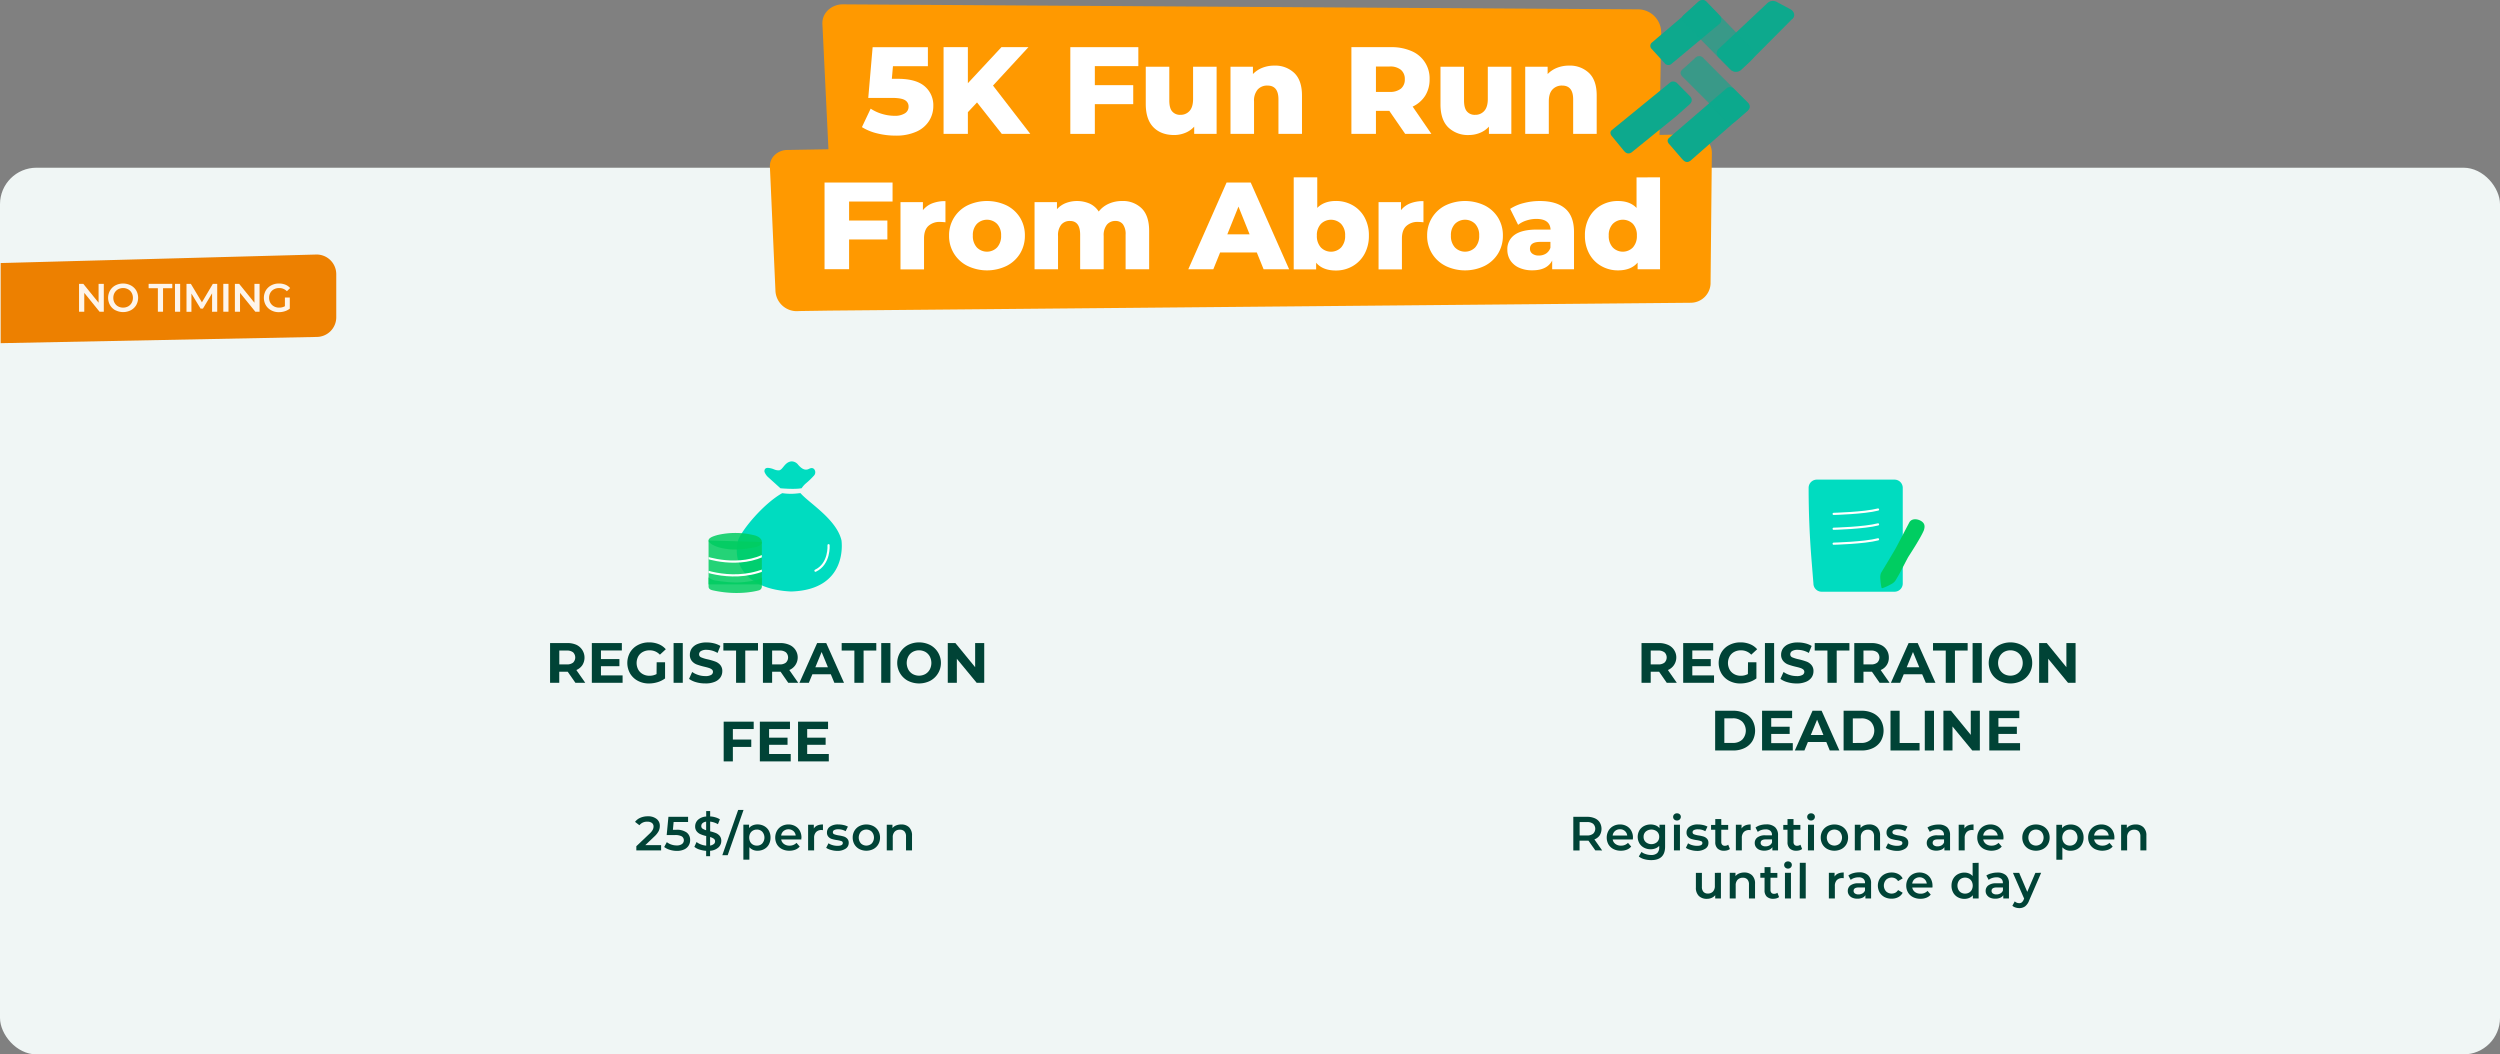 <svg xmlns="http://www.w3.org/2000/svg" xmlns:xlink="http://www.w3.org/1999/xlink" viewBox="0 0 1144.96 482.9"><rect x="0" y="0" width="1144.96" height="482.9" fill="#808080" stroke="none"/><defs><clipPath id="clip-path"><polygon points="324.51 247.53 324.51 267.65 348.91 267.65 348.91 248.25 324.51 247.53" style="fill:none"/></clipPath></defs><g id="Layer_2" data-name="Layer 2"><g id="Layer_1-2" data-name="Layer 1"><rect y="76.81" width="1144.96" height="406.08" rx="16.7" style="fill:#f0f6f5"/><path d="M154,125.47v19.94a9,9,0,0,1-8.86,8.9L.31,157.17v-36.7l144.49-3.9A9,9,0,0,1,154,125.47Z" style="fill:#ed8000"/><g style="opacity:0.92"><path d="M47.54,130v12.76H45.59l-7-8.64v8.64H36.2V130h1.95l7,8.64V130Z" style="fill:#fff"/><path d="M52.87,142.12a6.19,6.19,0,0,1-2.46-2.35,6.74,6.74,0,0,1,0-6.73,6.25,6.25,0,0,1,2.46-2.35,7.69,7.69,0,0,1,7,0A6.4,6.4,0,0,1,62.37,133a6.84,6.84,0,0,1,0,6.75,6.25,6.25,0,0,1-2.47,2.34,7.69,7.69,0,0,1-7,0Zm5.81-1.8a4.15,4.15,0,0,0,1.61-1.61,4.54,4.54,0,0,0,.58-2.3,4.61,4.61,0,0,0-.58-2.31,4.13,4.13,0,0,0-1.61-1.6,4.83,4.83,0,0,0-4.59,0,4.13,4.13,0,0,0-1.61,1.6,4.61,4.61,0,0,0-.58,2.31,4.54,4.54,0,0,0,.58,2.3,4.15,4.15,0,0,0,1.61,1.61,4.91,4.91,0,0,0,4.59,0Z" style="fill:#fff"/><path d="M72.3,132H68.07v-2H78.9v2H74.67v10.76H72.3Z" style="fill:#fff"/><path d="M80.14,130h2.37v12.76H80.14Z" style="fill:#fff"/><path d="M97.13,142.79l0-8.46-4.19,7H91.86l-4.19-6.89v8.35H85.41V130h2l5.07,8.46,5-8.46h2v12.76Z" style="fill:#fff"/><path d="M102.27,130h2.37v12.76h-2.37Z" style="fill:#fff"/><path d="M118.88,130v12.76h-1.95l-7-8.64v8.64h-2.35V130h1.95l7,8.64V130Z" style="fill:#fff"/><path d="M130.48,136.26h2.24v5.09a7.19,7.19,0,0,1-2.3,1.2,8.76,8.76,0,0,1-2.7.42,7.18,7.18,0,0,1-3.51-.85,6.25,6.25,0,0,1-2.47-2.34,6.84,6.84,0,0,1,0-6.75,6.4,6.4,0,0,1,2.47-2.34,7.48,7.48,0,0,1,3.55-.85,7.82,7.82,0,0,1,2.92.53,5.79,5.79,0,0,1,2.2,1.55l-1.49,1.46a4.81,4.81,0,0,0-3.52-1.46,5,5,0,0,0-2.4.57,4.09,4.09,0,0,0-1.64,1.58,4.62,4.62,0,0,0-.59,2.34,4.51,4.51,0,0,0,.59,2.29,4.23,4.23,0,0,0,1.64,1.61,4.79,4.79,0,0,0,2.38.58,5.23,5.23,0,0,0,2.63-.65Z" style="fill:#fff"/></g><path d="M263.53,312.71,260,307.64h-3.87v5.07h-4.21v-18.2h7.87a10.05,10.05,0,0,1,4.2.81,6.49,6.49,0,0,1,2.73,9.29,6.16,6.16,0,0,1-2.77,2.25l4.09,5.85Zm-1.06-13.95a4.48,4.48,0,0,0-2.89-.82h-3.43v6.35h3.43a4.43,4.43,0,0,0,2.89-.83,3.31,3.31,0,0,0,0-4.7Z" style="fill:#004336"/><path d="M285.14,309.33v3.38H271.05v-18.2H284.8v3.38h-9.57v3.95h8.45v3.28h-8.45v4.21Z" style="fill:#004336"/><path d="M300.74,303.32h3.85v7.39a11.21,11.21,0,0,1-3.44,1.72,13.6,13.6,0,0,1-3.92.59,10.61,10.61,0,0,1-5.1-1.21,9,9,0,0,1-3.55-3.35,9.83,9.83,0,0,1,0-9.7,8.9,8.9,0,0,1,3.58-3.35,10.77,10.77,0,0,1,5.14-1.21,11.24,11.24,0,0,1,4.35.81,8.48,8.48,0,0,1,3.27,2.33l-2.7,2.5a6.25,6.25,0,0,0-4.71-2,6.36,6.36,0,0,0-3.09.73,5.27,5.27,0,0,0-2.11,2.05,6.5,6.5,0,0,0,0,6.06,5.33,5.33,0,0,0,2.1,2.06,6.13,6.13,0,0,0,3,.75,6.85,6.85,0,0,0,3.28-.78Z" style="fill:#004336"/><path d="M308.49,294.51h4.21v18.2h-4.21Z" style="fill:#004336"/><path d="M318.82,312.44a10,10,0,0,1-3.24-1.52l1.43-3.17a9.62,9.62,0,0,0,2.78,1.37,10.39,10.39,0,0,0,3.23.52,5.11,5.11,0,0,0,2.65-.53,1.61,1.61,0,0,0,.86-1.42,1.36,1.36,0,0,0-.51-1.08,3.89,3.89,0,0,0-1.3-.68c-.53-.18-1.24-.37-2.14-.58a29.27,29.27,0,0,1-3.41-1,5.41,5.41,0,0,1-2.27-1.58,4.25,4.25,0,0,1-.95-2.91,5.09,5.09,0,0,1,.85-2.88,6,6,0,0,1,2.59-2,10.6,10.6,0,0,1,4.23-.75,14.32,14.32,0,0,1,3.4.41,10.1,10.1,0,0,1,2.91,1.2l-1.3,3.2a10.17,10.17,0,0,0-5-1.43,4.72,4.72,0,0,0-2.61.57,1.74,1.74,0,0,0-.85,1.51,1.48,1.48,0,0,0,1,1.39,15.92,15.92,0,0,0,3,.9,29.27,29.27,0,0,1,3.41,1,5.55,5.55,0,0,1,2.28,1.56,4.18,4.18,0,0,1,.94,2.88,5,5,0,0,1-.87,2.85,5.81,5.81,0,0,1-2.61,2A10.69,10.69,0,0,1,323,313,14.84,14.84,0,0,1,318.82,312.44Z" style="fill:#004336"/><path d="M337.11,297.94h-5.82v-3.43h15.86v3.43h-5.83v14.77h-4.21Z" style="fill:#004336"/><path d="M361,312.71l-3.51-5.07h-3.87v5.07h-4.21v-18.2h7.88a10.09,10.09,0,0,1,4.2.81,6.25,6.25,0,0,1,0,11.54l4.08,5.85Zm-1.06-13.95a4.46,4.46,0,0,0-2.89-.82h-3.43v6.35h3.43a4.41,4.41,0,0,0,2.89-.83,3.28,3.28,0,0,0,0-4.7Z" style="fill:#004336"/><path d="M380.5,308.81h-8.45l-1.61,3.9h-4.31l8.11-18.2h4.16l8.14,18.2h-4.42Zm-1.32-3.2-2.89-7-2.88,7Z" style="fill:#004336"/><path d="M391.29,297.94h-5.82v-3.43h15.86v3.43h-5.82v14.77h-4.22Z" style="fill:#004336"/><path d="M403.59,294.51h4.21v18.2h-4.21Z" style="fill:#004336"/><path d="M415.82,311.8a9.29,9.29,0,0,1,0-16.38,11.29,11.29,0,0,1,10.21,0,9.24,9.24,0,0,1,3.56,3.37,9.29,9.29,0,0,1-3.56,13,11.29,11.29,0,0,1-10.21,0Zm8-3.11a5.38,5.38,0,0,0,2-2.06,6.53,6.53,0,0,0,0-6,5.38,5.38,0,0,0-2-2.06,6.11,6.11,0,0,0-5.83,0,5.25,5.25,0,0,0-2,2.06,6.53,6.53,0,0,0,0,6,5.25,5.25,0,0,0,2,2.06,6,6,0,0,0,5.83,0Z" style="fill:#004336"/><path d="M450.76,294.51v18.2H447.3l-9.08-11v11h-4.16v-18.2h3.49l9.05,11.05V294.51Z" style="fill:#004336"/><path d="M335.64,333.89v4.81h8.43v3.38h-8.43v6.63h-4.21v-18.2h13.75v3.38Z" style="fill:#004336"/><path d="M362.14,345.33v3.38H348v-18.2H361.8v3.38h-9.57v3.95h8.45v3.28h-8.45v4.21Z" style="fill:#004336"/><path d="M379.58,345.33v3.38H365.49v-18.2h13.75v3.38h-9.56v3.95h8.45v3.28h-8.45v4.21Z" style="fill:#004336"/><path d="M357.43,223.62s6.38.6,9.54,0l.16,0h0a10,10,0,0,1,1.87-2.17,36.88,36.88,0,0,0,3.77-3.61,2.25,2.25,0,0,0,.25-2.77c-.42-.61-1.15-1-2.41-.39l-.3.14c-1.86.85-3.46-.45-4.8-2a3.72,3.72,0,0,0-3.09-1.51c-3.25.37-3.91,4.17-5.85,4.11s-2.08-.78-4.45-1.1-2,1.75-2,1.75a6.23,6.23,0,0,0,1.92,2.68" style="fill:#00dcc0;fill-rule:evenodd"/><path d="M362.31,270.9h-.07c-20.63-1-26.91-12.86-24.22-23.37,1.62-4.75,11.6-16.82,20.22-21.67l1.05.13a25.66,25.66,0,0,0,5.81,0l1.49-.16c3.91,4.54,16.55,12,18.8,21.67C385.39,247.53,388.82,270.12,362.31,270.9Z" style="fill:#00dcc0;fill-rule:evenodd"/><g style="clip-path:url(#clip-path)"><polygon points="324.51 247.53 324.51 267.65 348.91 267.65 348.91 248.25 324.51 247.53" style="fill:#00cd61;opacity:0.85"/><path d="M322.6,255.05s15.88,5.85,29.23-1.72" style="fill:none;stroke:#fff;stroke-linecap:round;stroke-linejoin:round"/><path d="M319.83,260.55c0-.31,16.88,7.47,33.33-1" style="fill:none;stroke:#fff;stroke-linecap:round;stroke-linejoin:round"/></g><path d="M326.39,270.35c-1.88-.42-1.88-1.29-1.88-2v-3.91a7.17,7.17,0,0,0,2.76,1.37c9.81,1.51,12.47,1,18.88,0a7.25,7.25,0,0,0,2.76-1.37v3.91a1.83,1.83,0,0,1-1.29,2S338.67,273.11,326.39,270.35Z" style="fill:#00cd61;opacity:0.85"/><path d="M328.73,245c-3.62.95-4.65,1.93-4.06,3.09a5.2,5.2,0,0,0,2,1.57,14.68,14.68,0,0,0,3.95,1.36c4.71,1,8.1.91,15.14-.39,2.77-.55,3.13-1.76,3.13-2.54,0-1-.92-2.21-3.07-2.85A36.13,36.13,0,0,0,328.73,245Z" style="fill:#00cd61;opacity:0.85"/><path d="M379.47,249.69s.64,8.53-6,11.69" style="fill:none;stroke:#fff;stroke-linecap:round;stroke-linejoin:round"/><path d="M302.78,387.05v2.42H291.43v-1.92l6.12-5.8a6.64,6.64,0,0,0,1.39-1.73,3.19,3.19,0,0,0,.37-1.46,2,2,0,0,0-.73-1.65,3.32,3.32,0,0,0-2.13-.58,4.31,4.31,0,0,0-3.61,1.61l-2-1.54a5.91,5.91,0,0,1,2.43-1.88,8.38,8.38,0,0,1,3.42-.67,6.19,6.19,0,0,1,4,1.19,3.9,3.9,0,0,1,1.5,3.23,5.36,5.36,0,0,1-.53,2.35,9.19,9.19,0,0,1-2,2.51l-4.12,3.92Z" style="fill:#004336"/><path d="M314.51,381.29a4.22,4.22,0,0,1,1.56,3.45,4.56,4.56,0,0,1-2.73,4.29,7.68,7.68,0,0,1-3.36.66,10.63,10.63,0,0,1-3.19-.48,7.83,7.83,0,0,1-2.6-1.3l1.21-2.23a6.45,6.45,0,0,0,2.06,1.11,7.4,7.4,0,0,0,2.47.41,4,4,0,0,0,2.39-.63,2.16,2.16,0,0,0-.07-3.52,6.24,6.24,0,0,0-3.2-.6h-3.72l.8-8.38h9v2.4h-6.62l-.33,3.56h1.47A7.61,7.61,0,0,1,314.51,381.29Z" style="fill:#004336"/><path d="M329,388.14a6.27,6.27,0,0,1-3.79,1.5v2.47h-1.81v-2.44a12.84,12.84,0,0,1-3.08-.6,6.61,6.61,0,0,1-2.31-1.23l1-2.22a7.2,7.2,0,0,0,2,1.11,8.78,8.78,0,0,0,2.42.56v-4.4a15.09,15.09,0,0,1-2.6-.83,4.49,4.49,0,0,1-1.75-1.32,3.5,3.5,0,0,1-.71-2.29,4.1,4.1,0,0,1,1.3-3,6.15,6.15,0,0,1,3.76-1.5v-2.48h1.81v2.44a9.9,9.9,0,0,1,2.41.42,7.72,7.72,0,0,1,2.05.92l-.9,2.22a9.08,9.08,0,0,0-3.56-1.18v4.44a17.76,17.76,0,0,1,2.63.81,4.65,4.65,0,0,1,1.76,1.31,3.55,3.55,0,0,1,.71,2.3A4,4,0,0,1,329,388.14Zm-7.25-8.66a5.1,5.1,0,0,0,1.65.75v-3.92a3,3,0,0,0-1.67.71,1.7,1.7,0,0,0-.55,1.29A1.4,1.4,0,0,0,321.7,379.48Zm5.18,7.08a1.58,1.58,0,0,0,.56-1.25,1.42,1.42,0,0,0-.59-1.2,5.25,5.25,0,0,0-1.69-.76v3.9A3.27,3.27,0,0,0,326.88,386.56Z" style="fill:#004336"/><path d="M338.07,370.94h2.46l-7.26,20.73h-2.46Z" style="fill:#004336"/><path d="M350,378.34a5.31,5.31,0,0,1,2.12,2.11,6.32,6.32,0,0,1,.77,3.14,6.4,6.4,0,0,1-.77,3.16,5.28,5.28,0,0,1-2.12,2.12,6.23,6.23,0,0,1-3.07.75A4.74,4.74,0,0,1,343.2,388v5.7h-2.75v-16h2.61v1.54a4.18,4.18,0,0,1,1.69-1.25,5.62,5.62,0,0,1,2.21-.42A6.23,6.23,0,0,1,350,378.34Zm-.88,7.92a4.11,4.11,0,0,0,0-5.33,3.36,3.36,0,0,0-2.5-1,3.54,3.54,0,0,0-1.78.45,3.26,3.26,0,0,0-1.26,1.29,4.3,4.3,0,0,0,0,3.87,3.26,3.26,0,0,0,1.26,1.29,3.54,3.54,0,0,0,1.78.45A3.36,3.36,0,0,0,349.15,386.26Z" style="fill:#004336"/><path d="M367,384.47h-9.22a3.17,3.17,0,0,0,1.27,2.06,4.1,4.1,0,0,0,2.54.76,4.3,4.3,0,0,0,3.19-1.28l1.47,1.7a5,5,0,0,1-2,1.43,7.38,7.38,0,0,1-2.73.48,7.29,7.29,0,0,1-3.41-.77,5.61,5.61,0,0,1-2.28-2.14,6.5,6.5,0,0,1,0-6.21,5.51,5.51,0,0,1,2.17-2.14,6.22,6.22,0,0,1,3.12-.77,6.11,6.11,0,0,1,3.07.76,5.28,5.28,0,0,1,2.11,2.13,6.45,6.45,0,0,1,.76,3.18C367,383.85,367,384.12,367,384.47Zm-8.13-3.9a3.26,3.26,0,0,0-1.11,2.08h6.66a3.22,3.22,0,0,0-1.07-2.07,3.59,3.59,0,0,0-4.48,0Z" style="fill:#004336"/><path d="M376.9,377.59v2.62a3,3,0,0,0-.64-.07,3.35,3.35,0,0,0-2.51.93,3.76,3.76,0,0,0-.9,2.7v5.7H370.1V377.72h2.62v1.72C373.51,378.2,374.9,377.59,376.9,377.59Z" style="fill:#004336"/><path d="M380.55,389.25a7.16,7.16,0,0,1-2.18-.95l1.06-2.09a6.79,6.79,0,0,0,1.9.85,8,8,0,0,0,2.19.32c1.64,0,2.47-.43,2.47-1.3a.87.87,0,0,0-.63-.86,11.34,11.34,0,0,0-2-.46,16.89,16.89,0,0,1-2.37-.51,3.53,3.53,0,0,1-1.58-1,2.77,2.77,0,0,1-.67-2,3.13,3.13,0,0,1,1.39-2.67,6.35,6.35,0,0,1,3.78-1,11.15,11.15,0,0,1,2.42.27,7.07,7.07,0,0,1,2,.74l-1.06,2.09a6.49,6.49,0,0,0-3.37-.88,3.75,3.75,0,0,0-1.83.36,1.08,1.08,0,0,0-.63,1,.94.94,0,0,0,.67.93,10.11,10.11,0,0,0,2.08.52,16.45,16.45,0,0,1,2.31.51,3.55,3.55,0,0,1,1.55,1,2.7,2.7,0,0,1,.65,1.93,3.07,3.07,0,0,1-1.43,2.64,6.73,6.73,0,0,1-3.89,1A10.5,10.5,0,0,1,380.55,389.25Z" style="fill:#004336"/><path d="M393.55,388.85a5.67,5.67,0,0,1-2.23-2.14,6.14,6.14,0,0,1-.8-3.12,6.07,6.07,0,0,1,.8-3.1,5.64,5.64,0,0,1,2.23-2.13,7.14,7.14,0,0,1,6.45,0,5.58,5.58,0,0,1,2.23,2.13,6,6,0,0,1,.81,3.1,6,6,0,0,1-.81,3.12,5.6,5.6,0,0,1-2.23,2.14,7.14,7.14,0,0,1-6.45,0Zm5.72-2.59a4.08,4.08,0,0,0,0-5.33,3.6,3.6,0,0,0-5,0,4.11,4.11,0,0,0,0,5.33,3.6,3.6,0,0,0,5,0Z" style="fill:#004336"/><path d="M416.35,378.89a5.12,5.12,0,0,1,1.34,3.85v6.73h-2.75v-6.38a3.26,3.26,0,0,0-.73-2.32,2.68,2.68,0,0,0-2.07-.78,3.14,3.14,0,0,0-2.39.91,3.62,3.62,0,0,0-.88,2.63v5.94h-2.75V377.72h2.61v1.52a4.28,4.28,0,0,1,1.72-1.23,6.16,6.16,0,0,1,2.33-.42A4.92,4.92,0,0,1,416.35,378.89Z" style="fill:#004336"/><path d="M763.35,312.71l-3.51-5.07H756v5.07h-4.21v-18.2h7.88a10.09,10.09,0,0,1,4.2.81,6.25,6.25,0,0,1,0,11.54l4.08,5.85Zm-1.06-13.95a4.46,4.46,0,0,0-2.89-.82H756v6.35h3.43a4.41,4.41,0,0,0,2.89-.83,3.28,3.28,0,0,0,0-4.7Z" style="fill:#004336"/><path d="M785,309.33v3.38H770.87v-18.2h13.75v3.38h-9.57v3.95h8.45v3.28h-8.45v4.21Z" style="fill:#004336"/><path d="M800.56,303.32h3.85v7.39a11.16,11.16,0,0,1-3.43,1.72,13.62,13.62,0,0,1-3.93.59,10.61,10.61,0,0,1-5.1-1.21,9,9,0,0,1-3.55-3.35,9.83,9.83,0,0,1,0-9.7,8.9,8.9,0,0,1,3.58-3.35,10.81,10.81,0,0,1,5.15-1.21,11.22,11.22,0,0,1,4.34.81,8.59,8.59,0,0,1,3.28,2.33l-2.71,2.5a6.25,6.25,0,0,0-4.7-2,6.37,6.37,0,0,0-3.1.73,5.18,5.18,0,0,0-2.1,2.05,6.42,6.42,0,0,0,0,6.06,5.31,5.31,0,0,0,2.09,2.06,6.13,6.13,0,0,0,3,.75,6.82,6.82,0,0,0,3.28-.78Z" style="fill:#004336"/><path d="M808.31,294.51h4.21v18.2h-4.21Z" style="fill:#004336"/><path d="M818.64,312.44a9.81,9.81,0,0,1-3.23-1.52l1.43-3.17a9.5,9.5,0,0,0,2.78,1.37,10.33,10.33,0,0,0,3.22.52,5.08,5.08,0,0,0,2.65-.53,1.59,1.59,0,0,0,.86-1.42,1.36,1.36,0,0,0-.51-1.08,3.83,3.83,0,0,0-1.29-.68c-.53-.18-1.25-.37-2.15-.58a29.86,29.86,0,0,1-3.41-1,5.41,5.41,0,0,1-2.27-1.58,4.3,4.3,0,0,1-1-2.91,5.1,5.1,0,0,1,.86-2.88,5.83,5.83,0,0,1,2.59-2,10.59,10.59,0,0,1,4.22-.75,14.4,14.4,0,0,1,3.41.41,10.21,10.21,0,0,1,2.91,1.2l-1.3,3.2a10.2,10.2,0,0,0-5.05-1.43,4.74,4.74,0,0,0-2.61.57,1.75,1.75,0,0,0-.84,1.51,1.47,1.47,0,0,0,1,1.39,15.82,15.82,0,0,0,3,.9,29.62,29.62,0,0,1,3.4,1,5.42,5.42,0,0,1,2.28,1.56,4.18,4.18,0,0,1,.95,2.88,5,5,0,0,1-.87,2.85,5.79,5.79,0,0,1-2.62,2,10.67,10.67,0,0,1-4.23.75A15,15,0,0,1,818.64,312.44Z" style="fill:#004336"/><path d="M836.93,297.94h-5.82v-3.43H847v3.43h-5.82v14.77h-4.22Z" style="fill:#004336"/><path d="M860.83,312.71l-3.51-5.07h-3.88v5.07h-4.21v-18.2h7.88a10.09,10.09,0,0,1,4.2.81,6.15,6.15,0,0,1,2.74,2.29,6.27,6.27,0,0,1,1,3.5,5.92,5.92,0,0,1-3.74,5.75l4.08,5.85Zm-1.07-13.95a4.45,4.45,0,0,0-2.88-.82h-3.44v6.35h3.44a4.4,4.4,0,0,0,2.88-.83,3.28,3.28,0,0,0,0-4.7Z" style="fill:#004336"/><path d="M880.33,308.81h-8.45l-1.62,3.9H866l8.11-18.2h4.16l8.14,18.2h-4.42Zm-1.33-3.2-2.89-7-2.88,7Z" style="fill:#004336"/><path d="M891.12,297.94h-5.83v-3.43h15.86v3.43h-5.82v14.77h-4.21Z" style="fill:#004336"/><path d="M903.42,294.51h4.21v18.2h-4.21Z" style="fill:#004336"/><path d="M915.65,311.8a9,9,0,0,1-3.56-3.37,9.65,9.65,0,0,1,0-9.64,9,9,0,0,1,3.56-3.37,11.27,11.27,0,0,1,10.2,0,9.15,9.15,0,0,1,4.87,8.19,9.15,9.15,0,0,1-4.87,8.19,11.27,11.27,0,0,1-10.2,0Zm8-3.11a5.25,5.25,0,0,0,2-2.06,6.53,6.53,0,0,0,0-6,5.25,5.25,0,0,0-2-2.06,6.11,6.11,0,0,0-5.83,0,5.38,5.38,0,0,0-2,2.06,6.53,6.53,0,0,0,0,6,5.38,5.38,0,0,0,2,2.06,6,6,0,0,0,5.83,0Z" style="fill:#004336"/><path d="M950.58,294.51v18.2h-3.46l-9.07-11v11h-4.16v-18.2h3.48l9,11.05V294.51Z" style="fill:#004336"/><path d="M785.51,325.51h8.26a11.65,11.65,0,0,1,5.24,1.13,8.5,8.5,0,0,1,3.54,3.19,9.72,9.72,0,0,1,0,9.57,8.48,8.48,0,0,1-3.54,3.18,11.65,11.65,0,0,1-5.24,1.13h-8.26Zm8.06,14.74a6.07,6.07,0,0,0,4.35-1.52,6,6,0,0,0,0-8.24,6.12,6.12,0,0,0-4.35-1.52h-3.85v11.28Z" style="fill:#004336"/><path d="M821.07,340.33v3.38H807v-18.2h13.76v3.38h-9.57v3.95h8.45v3.28h-8.45v4.21Z" style="fill:#004336"/><path d="M836.41,339.81H828l-1.61,3.9H822l8.11-18.2h4.16l8.14,18.2H838Zm-1.32-3.2-2.89-7-2.88,7Z" style="fill:#004336"/><path d="M844.34,325.51h8.27a11.68,11.68,0,0,1,5.24,1.13,8.5,8.5,0,0,1,3.54,3.19,9.72,9.72,0,0,1,0,9.57,8.48,8.48,0,0,1-3.54,3.18,11.68,11.68,0,0,1-5.24,1.13h-8.27Zm8.06,14.74a6.1,6.1,0,0,0,4.36-1.52,6,6,0,0,0,0-8.24A6.14,6.14,0,0,0,852.4,329h-3.84v11.28Z" style="fill:#004336"/><path d="M865.82,325.51H870v14.77h9.13v3.43H865.82Z" style="fill:#004336"/><path d="M881.52,325.51h4.22v18.2h-4.22Z" style="fill:#004336"/><path d="M906.74,325.51v18.2h-3.46l-9.07-11v11h-4.16v-18.2h3.48l9.05,11.05V325.51Z" style="fill:#004336"/><path d="M925.15,340.33v3.38H911.06v-18.2h13.75v3.38h-9.57v3.95h8.45v3.28h-8.45v4.21Z" style="fill:#004336"/><path d="M867.66,271H834.29a3.77,3.77,0,0,1-3.77-3.77l-.88-10.9q-1.32-16.41-1.32-32.9h0a3.77,3.77,0,0,1,3.77-3.77h35.57a3.77,3.77,0,0,1,3.77,3.77v43.8A3.77,3.77,0,0,1,867.66,271Z" style="fill:#00dcc0"/><path d="M873.93,255.13c-.58,1-3,5.73-3.82,7.26s-2.05,3.53-2.05,3.53a5,5,0,0,1-1.81,1.55,25.78,25.78,0,0,1-4,1.86h0a.44.44,0,0,1-.37,0,.41.41,0,0,1-.21-.3h0a26.6,26.6,0,0,1-.52-4.37,5,5,0,0,1,.38-2.35s6.06-10,6.9-11.6l6-11.45c1-1.8,3.41-1.76,5.21-.76s2.14,2.41,1.42,4.45C879.46,246.7,874.51,254.17,873.93,255.13Z" style="fill:#00cd61"/><path d="M839.78,235.35s14-.35,20.33-2" style="fill:none;stroke:#fff;stroke-linecap:round;stroke-linejoin:round"/><path d="M839.78,242.16s14-.34,20.33-2" style="fill:none;stroke:#fff;stroke-linecap:round;stroke-linejoin:round"/><path d="M839.78,249s14-.34,20.33-2" style="fill:none;stroke:#fff;stroke-linecap:round;stroke-linejoin:round"/><path d="M750.58,4.28a10.66,10.66,0,0,1,10.21,11l-1,61.41a10.61,10.61,0,0,1-11,10.2L409,81.23l-16.67-.34a12.17,12.17,0,0,1-12.86-11.42l-2.8-58a8,8,0,0,1,0-1.55c.34-4.58,4.6-7.9,9.19-7.93Z" style="fill:#f90"/><path d="M775.48,61.52A8.51,8.51,0,0,1,784,70.36l-.59,59.53a9.13,9.13,0,0,1-9.11,8.77l-394.57,3.59-13.84.21a9.77,9.77,0,0,1-10.74-9.09l-2.53-56.56a6.83,6.83,0,0,1,0-1.28c.26-3.81,3.78-6.68,7.59-6.84Z" style="fill:#f90"/><path d="M388.87,92.29V101H406.4v8.68H388.87v13.61H377.63V83.61h31.15v8.68Z" style="fill:#fff"/><path d="M427,93.11a16.23,16.23,0,0,1,6-1v9.7a22.91,22.91,0,0,0-2.44-.17,7.52,7.52,0,0,0-5.42,1.88q-1.95,1.86-1.95,5.73v14.12H412.41V92.57h10.27v3.69A10.07,10.07,0,0,1,427,93.11Z" style="fill:#fff"/><path d="M443.11,121.79a15.19,15.19,0,0,1-8.45-13.9,15.17,15.17,0,0,1,8.42-13.82,20.93,20.93,0,0,1,17.9,0,15.19,15.19,0,0,1,6.19,5.62,15.4,15.4,0,0,1,2.21,8.2,15.56,15.56,0,0,1-2.21,8.23,15.23,15.23,0,0,1-6.19,5.67,20.59,20.59,0,0,1-17.87,0Zm13.56-8.48a7.67,7.67,0,0,0,1.82-5.42,7.46,7.46,0,0,0-1.82-5.33,6.57,6.57,0,0,0-9.3,0,7.41,7.41,0,0,0-1.82,5.33,7.63,7.63,0,0,0,1.82,5.42,6.5,6.5,0,0,0,9.3,0Z" style="fill:#fff"/><path d="M522.91,95.47c2.25,2.26,3.38,5.69,3.38,10.26v17.59H515.51V107.49a7.62,7.62,0,0,0-1.22-4.76,4.15,4.15,0,0,0-3.43-1.53,4.91,4.91,0,0,0-3.92,1.7,7.71,7.71,0,0,0-1.47,5.16v15.26H494.69V107.49c0-4.19-1.56-6.29-4.66-6.29a5,5,0,0,0-4,1.7,7.71,7.71,0,0,0-1.47,5.16v15.26H473.81V92.57h10.26v3.24A10.8,10.8,0,0,1,488.13,93a14.58,14.58,0,0,1,10.92.25,9.89,9.89,0,0,1,4.15,3.63,11.9,11.9,0,0,1,4.59-3.57,14.68,14.68,0,0,1,6.07-1.25A12.18,12.18,0,0,1,522.91,95.47Z" style="fill:#fff"/><path d="M575.59,115.61H558.8l-3.12,7.71H544.22l17.53-39.71h11.06l17.59,39.71H578.71Zm-3.29-8.29-5.1-12.71-5.11,12.71Z" style="fill:#fff"/><path d="M619.48,94a14.14,14.14,0,0,1,5.45,5.53,16.89,16.89,0,0,1,2,8.37,17.06,17.06,0,0,1-2,8.4,14.3,14.3,0,0,1-5.45,5.59,15.17,15.17,0,0,1-7.63,2q-6.08,0-9.08-3.57v3.06H592.5V81.22h10.78v14q3.12-3.18,8.57-3.18A15.26,15.26,0,0,1,619.48,94Zm-5.25,19.32a7.67,7.67,0,0,0,1.82-5.42,7.46,7.46,0,0,0-1.82-5.33,6.57,6.57,0,0,0-9.3,0,7.41,7.41,0,0,0-1.82,5.33,7.63,7.63,0,0,0,1.82,5.42,6.5,6.5,0,0,0,9.3,0Z" style="fill:#fff"/><path d="M645.92,93.11a16.23,16.23,0,0,1,6-1v9.7a22.91,22.91,0,0,0-2.44-.17,7.52,7.52,0,0,0-5.42,1.88q-2,1.86-2,5.73v14.12H631.36V92.57h10.27v3.69A10.07,10.07,0,0,1,645.92,93.11Z" style="fill:#fff"/><path d="M662.06,121.79a15.19,15.19,0,0,1-8.45-13.9A15.17,15.17,0,0,1,662,94.07a20.93,20.93,0,0,1,17.9,0,15.19,15.19,0,0,1,6.19,5.62,15.4,15.4,0,0,1,2.21,8.2,15.56,15.56,0,0,1-2.21,8.23,15.23,15.23,0,0,1-6.19,5.67,20.59,20.59,0,0,1-17.87,0Zm13.56-8.48a7.67,7.67,0,0,0,1.82-5.42,7.46,7.46,0,0,0-1.82-5.33,6.57,6.57,0,0,0-9.3,0,7.41,7.41,0,0,0-1.82,5.33,7.63,7.63,0,0,0,1.82,5.42,6.5,6.5,0,0,0,9.3,0Z" style="fill:#fff"/><path d="M716.87,95.55q4,3.49,4,10.7v17.07h-10v-4q-2.33,4.49-9.07,4.48a14.24,14.24,0,0,1-6.19-1.24,9.21,9.21,0,0,1-3.94-3.38,9,9,0,0,1-1.33-4.85,7.88,7.88,0,0,1,3.34-6.78q3.35-2.42,10.33-2.41h6.13c-.19-3.26-2.37-4.88-6.53-4.88a14.74,14.74,0,0,0-4.48.71,12,12,0,0,0-3.86,2l-3.63-7.31A19.85,19.85,0,0,1,697.83,93a29.29,29.29,0,0,1,7.35-.94Q712.85,92.06,716.87,95.55Zm-8.8,20.57a5.1,5.1,0,0,0,2-2.67v-2.67h-4.66q-4.71,0-4.71,3.13a2.72,2.72,0,0,0,1.08,2.26,4.62,4.62,0,0,0,2.95.86A6,6,0,0,0,708.07,116.12Z" style="fill:#fff"/><path d="M760.27,81.22v42.1H750v-3.06q-3,3.57-9,3.57a15.34,15.34,0,0,1-7.66-2,14.15,14.15,0,0,1-5.47-5.59,17,17,0,0,1-2-8.4,16.78,16.78,0,0,1,2-8.37A14,14,0,0,1,733.32,94,15.43,15.43,0,0,1,741,92.06q5.5,0,8.51,3.18v-14Zm-12.42,32.09a7.67,7.67,0,0,0,1.81-5.42,7.53,7.53,0,0,0-1.78-5.33,6.54,6.54,0,0,0-9.28,0,7.46,7.46,0,0,0-1.82,5.33,7.67,7.67,0,0,0,1.82,5.42,6.44,6.44,0,0,0,9.25,0Z" style="fill:#fff"/><path d="M423.44,39.48a11.32,11.32,0,0,1,4,9.07,12.68,12.68,0,0,1-1.91,6.78,13.08,13.08,0,0,1-5.78,4.94,22.37,22.37,0,0,1-9.62,1.84,34.38,34.38,0,0,1-8.31-1,23.73,23.73,0,0,1-7.07-2.89l4-8.46A19.1,19.1,0,0,0,404,52.18a20.05,20.05,0,0,0,5.76.86,8.45,8.45,0,0,0,4.62-1.11,3.47,3.47,0,0,0,1.73-3.09,3.28,3.28,0,0,0-1.7-3c-1.13-.68-3.14-1-6-1H397.65l2-23.21h25.31v8.68h-16l-.51,5.79h2.67Q419.42,36.07,423.44,39.48Z" style="fill:#fff"/><path d="M447.46,46.91l-4.19,4.48v9.93H432.14V21.6h11.13V38.11L458.64,21.6H471L454.78,39.19l17.08,22.13H458.81Z" style="fill:#fff"/><path d="M501.42,30.28V39H519V47.7H501.42V61.32H490.19V21.6h31.15v8.68Z" style="fill:#fff"/><path d="M557.19,30.57V61.32H546.92V58a11,11,0,0,1-4.08,2.84,13.38,13.38,0,0,1-5.05,1q-6,0-9.5-3.52t-3.55-10.55V30.57h10.78V46q0,3.47,1.3,5a4.66,4.66,0,0,0,3.81,1.59,5.38,5.38,0,0,0,4.17-1.79q1.61-1.79,1.61-5.47V30.57Z" style="fill:#fff"/><path d="M592.8,33.46q3.48,3.4,3.49,10.27V61.32H585.51V45.49c0-4.2-1.69-6.3-5-6.3A5.78,5.78,0,0,0,576,41a7.8,7.8,0,0,0-1.67,5.44V61.32H563.55V30.57h10.27v3.35a12.21,12.21,0,0,1,4.31-2.87,14.63,14.63,0,0,1,5.45-1A12.64,12.64,0,0,1,592.8,33.46Z" style="fill:#fff"/><path d="M636.28,50.77h-6.12V61.32H618.92V21.6h18.16a22.69,22.69,0,0,1,9.36,1.79,13.47,13.47,0,0,1,8.29,12.91,13.89,13.89,0,0,1-2,7.52,13.63,13.63,0,0,1-5.76,5l8.57,12.48h-12ZM641.62,32a7.69,7.69,0,0,0-5.22-1.54h-6.24V42.09h6.24a7.85,7.85,0,0,0,5.22-1.51,5.33,5.33,0,0,0,1.76-4.28A5.42,5.42,0,0,0,641.62,32Z" style="fill:#fff"/><path d="M692.17,30.57V61.32H681.9V58a11.13,11.13,0,0,1-4.08,2.84,13.42,13.42,0,0,1-5.05,1,12.91,12.91,0,0,1-9.51-3.52q-3.54-3.51-3.54-10.55V30.57H670.5V46q0,3.47,1.3,5a4.64,4.64,0,0,0,3.8,1.59,5.35,5.35,0,0,0,4.17-1.79q1.62-1.79,1.62-5.47V30.57Z" style="fill:#fff"/><path d="M727.77,33.46q3.5,3.4,3.49,10.27V61.32H720.48V45.49q0-6.3-5.05-6.3A5.76,5.76,0,0,0,711,41c-1.12,1.21-1.67,3-1.67,5.44V61.32H698.53V30.57h10.26v3.35a12.16,12.16,0,0,1,4.32-2.87,14.62,14.62,0,0,1,5.44-1A12.62,12.62,0,0,1,727.77,33.46Z" style="fill:#fff"/><path d="M786.34,5.77l-2.45-2.53L781.64.91c-2-2.14-4.12.17-4.12.17l-5.69,5.16L771,7l-.73.82-11,9.34-2.91,2.49h0a1.94,1.94,0,0,0-.11,2.56l6,6.57a2.21,2.21,0,0,0,2.63.86,2.74,2.74,0,0,0,.7-.46l2-1.64,20-16.69h0a2.57,2.57,0,0,0,.73-1.92,2.62,2.62,0,0,0-.64-1.73l-.46-.46" style="fill:#0da98d"/><path d="M820.57,8.92a2.42,2.42,0,0,0,.92-3.09h0A3.21,3.21,0,0,0,820,4.25L813.75.9a3.65,3.65,0,0,0-4.33.54l-22.35,21a2.64,2.64,0,0,0-.1,3.7l5.66,5.74a3.59,3.59,0,0,0,5.07-.22l3.42-3.17Z" style="fill:#0da98d"/><path d="M800.45,47a3.36,3.36,0,0,1,.36.42,2.3,2.3,0,0,1,.37,2.17,3.65,3.65,0,0,1-1,1.3l-5.59,4.87a3.33,3.33,0,0,1-1.1.55l.88-.4-20.2,17.73,0,0c-2.08,1.43-3.26-.32-3.91-.94l-5.51-6.4c-1.9-1.82-.49-3-.49-3L765.71,62l24.91-21.43h0a2.41,2.41,0,0,1,1.91-.68,2.83,2.83,0,0,1,1.38.6Z" style="fill:#0da98d"/><path d="M738.44,62.64l4.93,6c.61.66,1.68,2.47,3.84,1.18l0,0,20.49-16.62,5.94-5.26a3.61,3.61,0,0,0,1-1.27,2.28,2.28,0,0,0-.33-2.19c-.09-.13-.21-.27-.34-.43l-5.92-6a2.83,2.83,0,0,0-1.35-.68,2.1,2.1,0,0,0-1.83.43h0L739.7,58.34l-1.57,1.29S736.66,60.71,738.44,62.64Z" style="fill:#0da98d"/><path d="M771,7c-1.77,1.44,1.19,4.11,1.19,4.11l3.4,3.61,17,17.24a3.59,3.59,0,0,0,5.07-.22l3.42-3.17,1.74-1.77a3,3,0,0,0,0-4L783.89,3.24,781.64.91c-2-2.14-4.12.17-4.12.17l-5.69,5.16Z" style="fill:#0da98d;opacity:0.61"/><path d="M780.16,26.67,800.45,47a3.36,3.36,0,0,1,.36.42,2.3,2.3,0,0,1,.37,2.17,3.65,3.65,0,0,1-1,1.3l-5.59,4.87a2.5,2.5,0,0,1-3.34,0L770.66,35.23c-1.6-1.64-1.13-2.68.51-4l5.27-4.75A2.42,2.42,0,0,1,780.16,26.67Z" style="fill:#0da98d;opacity:0.61"/><path d="M730.63,389.47,727.48,385l-.59,0h-3.48v4.49h-2.86v-15.4h6.34a8.51,8.51,0,0,1,3.48.66,5.09,5.09,0,0,1,2.28,1.89,5.78,5.78,0,0,1,0,5.92,5.1,5.1,0,0,1-2.44,1.87l3.55,5.06Zm-1-12.19a4.36,4.36,0,0,0-2.83-.79h-3.35v6.14h3.35a4.3,4.3,0,0,0,2.83-.81,3.14,3.14,0,0,0,0-4.54Z" style="fill:#004336"/><path d="M747.81,384.47h-9.22a3.17,3.17,0,0,0,1.27,2.06,4.1,4.1,0,0,0,2.54.76,4.3,4.3,0,0,0,3.19-1.28l1.47,1.7a5,5,0,0,1-2,1.43,7.38,7.38,0,0,1-2.73.48,7.29,7.29,0,0,1-3.41-.77,5.61,5.61,0,0,1-2.28-2.14,6.5,6.5,0,0,1,0-6.21,5.51,5.51,0,0,1,2.17-2.14,6.22,6.22,0,0,1,3.12-.77,6.11,6.11,0,0,1,3.07.76,5.28,5.28,0,0,1,2.11,2.13,6.45,6.45,0,0,1,.76,3.18C747.85,383.85,747.84,384.12,747.81,384.47Zm-8.13-3.9a3.26,3.26,0,0,0-1.11,2.08h6.67a3.21,3.21,0,0,0-3.33-2.86A3.31,3.31,0,0,0,739.68,380.57Z" style="fill:#004336"/><path d="M762.59,377.72v10q0,6.19-6.33,6.2a11.7,11.7,0,0,1-3.22-.43,6.89,6.89,0,0,1-2.5-1.24l1.23-2.07a5.79,5.79,0,0,0,2,1,7.51,7.51,0,0,0,2.38.39,4,4,0,0,0,2.84-.88,3.61,3.61,0,0,0,.9-2.69v-.61a4.52,4.52,0,0,1-1.71,1.16,6,6,0,0,1-2.23.4,6.32,6.32,0,0,1-3-.72,5.29,5.29,0,0,1-2.13-2,6,6,0,0,1,0-5.93,5.3,5.3,0,0,1,2.13-2,6.43,6.43,0,0,1,3-.7,6.23,6.23,0,0,1,2.33.42,4.23,4.23,0,0,1,1.74,1.27v-1.56Zm-3.7,7.95a3.19,3.19,0,0,0,1-2.43,3.15,3.15,0,0,0-1-2.4,4.06,4.06,0,0,0-5.15,0,3.12,3.12,0,0,0-1,2.4,3.15,3.15,0,0,0,1,2.43,4,4,0,0,0,5.15,0Z" style="fill:#004336"/><path d="M766.77,375.31a1.56,1.56,0,0,1-.5-1.18,1.54,1.54,0,0,1,.5-1.17,1.77,1.77,0,0,1,1.26-.48,1.81,1.81,0,0,1,1.25.45,1.47,1.47,0,0,1,.51,1.14,1.67,1.67,0,0,1-.5,1.22,1.7,1.7,0,0,1-1.26.49A1.76,1.76,0,0,1,766.77,375.31Zm-.13,2.41h2.75v11.75h-2.75Z" style="fill:#004336"/><path d="M774.27,389.25a7,7,0,0,1-2.17-.95l1-2.09a6.85,6.85,0,0,0,1.91.85,8,8,0,0,0,2.18.32c1.65,0,2.47-.43,2.47-1.3a.87.87,0,0,0-.63-.86,11.34,11.34,0,0,0-2-.46,16.89,16.89,0,0,1-2.37-.51,3.59,3.59,0,0,1-1.58-1,2.77,2.77,0,0,1-.67-2,3.12,3.12,0,0,1,1.4-2.67,6.31,6.31,0,0,1,3.77-1,11.15,11.15,0,0,1,2.42.27,7.07,7.07,0,0,1,2,.74L781,380.69a6.48,6.48,0,0,0-3.36-.88,3.77,3.77,0,0,0-1.84.36,1.08,1.08,0,0,0-.63,1,1,1,0,0,0,.67.93,10.11,10.11,0,0,0,2.08.52,16.45,16.45,0,0,1,2.31.51,3.55,3.55,0,0,1,1.55,1,2.65,2.65,0,0,1,.65,1.93,3,3,0,0,1-1.43,2.64,6.73,6.73,0,0,1-3.89,1A10.5,10.5,0,0,1,774.27,389.25Z" style="fill:#004336"/><path d="M792.27,388.83a3.19,3.19,0,0,1-1.18.59,5,5,0,0,1-1.46.2,4.16,4.16,0,0,1-3-1,3.87,3.87,0,0,1-1.06-2.95V380h-1.93v-2.2h1.93v-2.69h2.75v2.69h3.15V380h-3.15v5.59a1.83,1.83,0,0,0,.42,1.3,1.54,1.54,0,0,0,1.21.46,2.43,2.43,0,0,0,1.54-.49Z" style="fill:#004336"/><path d="M801.77,377.59v2.62a3,3,0,0,0-.63-.07,3.34,3.34,0,0,0-2.51.93,3.76,3.76,0,0,0-.9,2.7v5.7H795V377.72h2.61v1.72C798.39,378.2,799.78,377.59,801.77,377.59Z" style="fill:#004336"/><path d="M812.94,378.83a4.79,4.79,0,0,1,1.37,3.75v6.89h-2.59V388a3.23,3.23,0,0,1-1.44,1.17,6.29,6.29,0,0,1-4.57,0,3.6,3.6,0,0,1-1.53-1.25,3.19,3.19,0,0,1-.54-1.82,3.14,3.14,0,0,1,1.18-2.54,5.85,5.85,0,0,1,3.71-1h3v-.17a2.41,2.41,0,0,0-.73-1.89,3.19,3.19,0,0,0-2.19-.66,6.5,6.5,0,0,0-1.95.3,5,5,0,0,0-1.62.86L804,379a6.57,6.57,0,0,1,2.22-1.08,9.82,9.82,0,0,1,2.75-.37A5.73,5.73,0,0,1,812.94,378.83Zm-2.51,8.32a2.57,2.57,0,0,0,1.13-1.36v-1.36h-2.83c-1.59,0-2.38.52-2.38,1.56a1.41,1.41,0,0,0,.59,1.19,2.76,2.76,0,0,0,1.65.44A3.6,3.6,0,0,0,810.43,387.15Z" style="fill:#004336"/><path d="M825.34,388.83a3.36,3.36,0,0,1-1.18.59,5,5,0,0,1-1.46.2,4.19,4.19,0,0,1-3-1,3.91,3.91,0,0,1-1.05-2.95V380h-1.94v-2.2h1.94v-2.69h2.75v2.69h3.14V380H821.4v5.59a1.83,1.83,0,0,0,.42,1.3,1.53,1.53,0,0,0,1.21.46,2.47,2.47,0,0,0,1.54-.49Z" style="fill:#004336"/><path d="M828.17,375.31a1.56,1.56,0,0,1-.5-1.18,1.54,1.54,0,0,1,.5-1.17,1.77,1.77,0,0,1,1.26-.48,1.81,1.81,0,0,1,1.25.45,1.47,1.47,0,0,1,.51,1.14,1.67,1.67,0,0,1-.5,1.22,1.7,1.7,0,0,1-1.26.49A1.76,1.76,0,0,1,828.17,375.31Zm-.13,2.41h2.75v11.75H828Z" style="fill:#004336"/><path d="M836.91,388.85a5.63,5.63,0,0,1-2.24-2.14,6.14,6.14,0,0,1-.8-3.12,6.07,6.07,0,0,1,.8-3.1,5.61,5.61,0,0,1,2.24-2.13,7.12,7.12,0,0,1,6.44,0,5.61,5.61,0,0,1,2.24,2.13,6.07,6.07,0,0,1,.8,3.1,6.14,6.14,0,0,1-.8,3.12,5.63,5.63,0,0,1-2.24,2.14,7.12,7.12,0,0,1-6.44,0Zm5.72-2.59a4.08,4.08,0,0,0,0-5.33,3.61,3.61,0,0,0-5,0,4.11,4.11,0,0,0,0,5.33,3.61,3.61,0,0,0,5,0Z" style="fill:#004336"/><path d="M859.7,378.89a5.12,5.12,0,0,1,1.34,3.85v6.73h-2.75v-6.38a3.31,3.31,0,0,0-.72-2.32,2.71,2.71,0,0,0-2.07-.78,3.18,3.18,0,0,0-2.4.91,3.62,3.62,0,0,0-.88,2.63v5.94h-2.75V377.72h2.62v1.52A4.18,4.18,0,0,1,853.8,378a6.18,6.18,0,0,1,2.34-.42A4.88,4.88,0,0,1,859.7,378.89Z" style="fill:#004336"/><path d="M865.82,389.25a7.05,7.05,0,0,1-2.18-.95l1.05-2.09a6.85,6.85,0,0,0,1.91.85,8,8,0,0,0,2.19.32c1.64,0,2.46-.43,2.46-1.3a.87.87,0,0,0-.63-.86,11.34,11.34,0,0,0-2-.46,16.89,16.89,0,0,1-2.37-.51,3.64,3.64,0,0,1-1.58-1,2.77,2.77,0,0,1-.67-2,3.12,3.12,0,0,1,1.4-2.67,6.33,6.33,0,0,1,3.77-1,11.08,11.08,0,0,1,2.42.27,6.84,6.84,0,0,1,2,.74l-1.06,2.09a6.46,6.46,0,0,0-3.36-.88,3.77,3.77,0,0,0-1.84.36,1.08,1.08,0,0,0-.63,1,1,1,0,0,0,.67.93,10.29,10.29,0,0,0,2.08.52,16.45,16.45,0,0,1,2.31.51,3.55,3.55,0,0,1,1.55,1,2.65,2.65,0,0,1,.65,1.93,3,3,0,0,1-1.43,2.64,6.73,6.73,0,0,1-3.89,1A10.43,10.43,0,0,1,865.82,389.25Z" style="fill:#004336"/><path d="M891.72,378.83a4.79,4.79,0,0,1,1.37,3.75v6.89H890.5V388a3.23,3.23,0,0,1-1.44,1.17,6.29,6.29,0,0,1-4.57,0,3.6,3.6,0,0,1-1.53-1.25,3.19,3.19,0,0,1-.54-1.82,3.14,3.14,0,0,1,1.18-2.54,5.85,5.85,0,0,1,3.71-1h3v-.17a2.41,2.41,0,0,0-.73-1.89,3.19,3.19,0,0,0-2.19-.66,6.5,6.5,0,0,0-1.95.3,4.84,4.84,0,0,0-1.61.86l-1.08-2A6.57,6.57,0,0,1,885,378a9.82,9.82,0,0,1,2.75-.37A5.73,5.73,0,0,1,891.72,378.83Zm-2.51,8.32a2.57,2.57,0,0,0,1.13-1.36v-1.36h-2.83c-1.59,0-2.38.52-2.38,1.56a1.41,1.41,0,0,0,.59,1.19,2.76,2.76,0,0,0,1.65.44A3.6,3.6,0,0,0,889.21,387.15Z" style="fill:#004336"/><path d="M903.85,377.59v2.62a3,3,0,0,0-.64-.07,3.31,3.31,0,0,0-2.5.93,3.77,3.77,0,0,0-.91,2.7v5.7h-2.75V377.72h2.62v1.72C900.46,378.2,901.86,377.59,903.85,377.59Z" style="fill:#004336"/><path d="M917.51,384.47H908.3a3.2,3.2,0,0,0,1.26,2.06,4.12,4.12,0,0,0,2.54.76,4.28,4.28,0,0,0,3.19-1.28l1.48,1.7a5,5,0,0,1-2,1.43,7.94,7.94,0,0,1-6.13-.29,5.49,5.49,0,0,1-2.28-2.14,6,6,0,0,1-.8-3.12,6.17,6.17,0,0,1,.78-3.09,5.55,5.55,0,0,1,2.16-2.14,6.29,6.29,0,0,1,3.13-.77,6.13,6.13,0,0,1,3.07.76,5.34,5.34,0,0,1,2.11,2.13,6.45,6.45,0,0,1,.76,3.18C917.56,383.85,917.54,384.12,917.51,384.47Zm-8.12-3.9a3.26,3.26,0,0,0-1.11,2.08h6.66a3.42,3.42,0,0,0-5.55-2.08Z" style="fill:#004336"/><path d="M929.22,388.85a5.54,5.54,0,0,1-2.23-2.14,6,6,0,0,1-.81-3.12,6,6,0,0,1,.81-3.1,5.52,5.52,0,0,1,2.23-2.13,7.12,7.12,0,0,1,6.44,0,5.61,5.61,0,0,1,2.24,2.13,6.07,6.07,0,0,1,.8,3.1,6.14,6.14,0,0,1-.8,3.12,5.63,5.63,0,0,1-2.24,2.14,7.12,7.12,0,0,1-6.44,0Zm5.72-2.59a4.08,4.08,0,0,0,0-5.33,3.61,3.61,0,0,0-5,0,4.11,4.11,0,0,0,0,5.33,3.61,3.61,0,0,0,5,0Z" style="fill:#004336"/><path d="M951.36,378.34a5.31,5.31,0,0,1,2.12,2.11,6.22,6.22,0,0,1,.77,3.14,6.3,6.3,0,0,1-.77,3.16,5.28,5.28,0,0,1-2.12,2.12,6.21,6.21,0,0,1-3.07.75,4.75,4.75,0,0,1-3.76-1.58v5.7h-2.75v-16h2.62v1.54a4.08,4.08,0,0,1,1.68-1.25,5.69,5.69,0,0,1,2.21-.42A6.21,6.21,0,0,1,951.36,378.34Zm-.88,7.92a4.11,4.11,0,0,0,0-5.33,3.33,3.33,0,0,0-2.5-1,3.54,3.54,0,0,0-1.78.45,3.24,3.24,0,0,0-1.25,1.29,4.3,4.3,0,0,0,0,3.87,3.24,3.24,0,0,0,1.25,1.29,3.54,3.54,0,0,0,1.78.45A3.33,3.33,0,0,0,950.48,386.26Z" style="fill:#004336"/><path d="M968.31,384.47h-9.22a3.21,3.21,0,0,0,1.27,2.06,4.12,4.12,0,0,0,2.54.76,4.3,4.3,0,0,0,3.19-1.28l1.47,1.7a4.87,4.87,0,0,1-2,1.43,8,8,0,0,1-6.14-.29,5.52,5.52,0,0,1-2.27-2.14,6,6,0,0,1-.81-3.12,6.17,6.17,0,0,1,.78-3.09,5.65,5.65,0,0,1,2.17-2.14,6.29,6.29,0,0,1,3.13-.77,6.09,6.09,0,0,1,3.06.76,5.3,5.3,0,0,1,2.12,2.13,6.56,6.56,0,0,1,.76,3.18C968.36,383.85,968.34,384.12,968.31,384.47Zm-8.13-3.9a3.26,3.26,0,0,0-1.11,2.08h6.67a3.21,3.21,0,0,0-3.32-2.86A3.34,3.34,0,0,0,960.18,380.57Z" style="fill:#004336"/><path d="M981.67,378.89a5.12,5.12,0,0,1,1.34,3.85v6.73h-2.75v-6.38a3.26,3.26,0,0,0-.73-2.32,2.68,2.68,0,0,0-2.07-.78,3.14,3.14,0,0,0-2.39.91,3.62,3.62,0,0,0-.88,2.63v5.94h-2.75V377.72h2.61v1.52a4.28,4.28,0,0,1,1.72-1.23,6.16,6.16,0,0,1,2.33-.42A4.92,4.92,0,0,1,981.67,378.89Z" style="fill:#004336"/><path d="M788.16,399.73v11.74h-2.62V410a4.4,4.4,0,0,1-1.65,1.22,5.25,5.25,0,0,1-2.14.43,5.1,5.1,0,0,1-3.7-1.31,5.17,5.17,0,0,1-1.36-3.88v-6.71h2.75v6.33a3.39,3.39,0,0,0,.72,2.37,2.62,2.62,0,0,0,2,.78,3.09,3.09,0,0,0,2.35-.92,3.63,3.63,0,0,0,.87-2.62v-5.94Z" style="fill:#004336"/><path d="M802.43,400.89a5.11,5.11,0,0,1,1.35,3.85v6.73H801v-6.38a3.33,3.33,0,0,0-.73-2.32,2.68,2.68,0,0,0-2.07-.78,3.19,3.19,0,0,0-2.4.92,3.64,3.64,0,0,0-.88,2.62v5.94H792.2V399.73h2.62v1.51a4.38,4.38,0,0,1,1.72-1.23,6.12,6.12,0,0,1,2.33-.42A4.92,4.92,0,0,1,802.43,400.89Z" style="fill:#004336"/><path d="M814.78,410.84a3.36,3.36,0,0,1-1.18.59,5.36,5.36,0,0,1-1.46.2,4.2,4.2,0,0,1-3-1,3.92,3.92,0,0,1-1-2.95V402h-1.94v-2.2h1.94v-2.68h2.75v2.68H814V402h-3.14v5.59a1.86,1.86,0,0,0,.42,1.31,1.55,1.55,0,0,0,1.21.45,2.44,2.44,0,0,0,1.54-.48Z" style="fill:#004336"/><path d="M817.61,397.32a1.64,1.64,0,0,1,0-2.36,1.94,1.94,0,0,1,2.51,0,1.45,1.45,0,0,1,.51,1.13,1.64,1.64,0,0,1-.5,1.22,1.71,1.71,0,0,1-1.26.5A1.8,1.8,0,0,1,817.61,397.32Zm-.13,2.41h2.75v11.74h-2.75Z" style="fill:#004336"/><path d="M824.28,395.15H827v16.32h-2.75Z" style="fill:#004336"/><path d="M844.39,399.59v2.62a3.91,3.91,0,0,0-.64-.06,3.34,3.34,0,0,0-2.51.93,3.73,3.73,0,0,0-.9,2.7v5.69h-2.75V399.73h2.62v1.71Q841.4,399.6,844.39,399.59Z" style="fill:#004336"/><path d="M855.55,400.84a4.8,4.8,0,0,1,1.38,3.75v6.88h-2.6V410a3.18,3.18,0,0,1-1.44,1.18,5.67,5.67,0,0,1-2.26.41,5.57,5.57,0,0,1-2.31-.45,3.46,3.46,0,0,1-1.52-1.26,3.16,3.16,0,0,1-.54-1.81,3.1,3.1,0,0,1,1.17-2.54,5.85,5.85,0,0,1,3.71-1h3v-.18a2.41,2.41,0,0,0-.74-1.89,3.19,3.19,0,0,0-2.19-.66,6.21,6.21,0,0,0-2,.31,4.85,4.85,0,0,0-1.61.86l-1.08-2a6.66,6.66,0,0,1,2.22-1.08,9.88,9.88,0,0,1,2.75-.38A5.71,5.71,0,0,1,855.55,400.84ZM853,409.15a2.53,2.53,0,0,0,1.14-1.35v-1.36h-2.84c-1.59,0-2.38.52-2.38,1.56a1.41,1.41,0,0,0,.6,1.19,2.72,2.72,0,0,0,1.65.44A3.47,3.47,0,0,0,853,409.15Z" style="fill:#004336"/><path d="M863.11,410.86a5.73,5.73,0,0,1-2.27-2.15,6.36,6.36,0,0,1,0-6.21,5.82,5.82,0,0,1,2.26-2.14,6.89,6.89,0,0,1,3.29-.77,6.29,6.29,0,0,1,3,.71,4.53,4.53,0,0,1,2,2l-2.11,1.23a3.41,3.41,0,0,0-1.26-1.22,3.73,3.73,0,0,0-4.22.6,4,4,0,0,0,0,5.34,3.74,3.74,0,0,0,4.23.6,3.41,3.41,0,0,0,1.26-1.22l2.11,1.23a4.7,4.7,0,0,1-2,2,6.16,6.16,0,0,1-3,.72A6.93,6.93,0,0,1,863.11,410.86Z" style="fill:#004336"/><path d="M885,406.48h-9.22a3.25,3.25,0,0,0,1.27,2.06,4.18,4.18,0,0,0,2.54.76,4.28,4.28,0,0,0,3.19-1.28l1.47,1.69a4.87,4.87,0,0,1-2,1.43,7.09,7.09,0,0,1-2.72.49,7.34,7.34,0,0,1-3.42-.77,5.54,5.54,0,0,1-2.27-2.15,6,6,0,0,1-.81-3.11,6.18,6.18,0,0,1,.79-3.09,5.58,5.58,0,0,1,2.16-2.15,6.39,6.39,0,0,1,3.13-.77,6.27,6.27,0,0,1,3.07.76,5.43,5.43,0,0,1,2.11,2.14,6.5,6.5,0,0,1,.76,3.18C885.09,405.86,885.07,406.13,885,406.48Zm-8.13-3.91a3.41,3.41,0,0,0-1.11,2.08h6.67a3.23,3.23,0,0,0-1.08-2.06,3.27,3.27,0,0,0-2.24-.8A3.34,3.34,0,0,0,876.91,402.57Z" style="fill:#004336"/><path d="M906.18,395.15v16.32h-2.64V410a4.27,4.27,0,0,1-1.68,1.25,5.65,5.65,0,0,1-2.21.42,6.21,6.21,0,0,1-3-.75,5.4,5.4,0,0,1-2.12-2.12,6.4,6.4,0,0,1-.77-3.16,6.34,6.34,0,0,1,.77-3.15,5.38,5.38,0,0,1,2.12-2.11,6.21,6.21,0,0,1,3-.75,5.61,5.61,0,0,1,2.13.4,4.17,4.17,0,0,1,1.65,1.19v-6Zm-4.42,13.67a3.3,3.3,0,0,0,1.26-1.28,4.32,4.32,0,0,0,0-3.88,3.3,3.3,0,0,0-1.26-1.28,3.75,3.75,0,0,0-3.56,0,3.21,3.21,0,0,0-1.25,1.28,4.24,4.24,0,0,0,0,3.88,3.21,3.21,0,0,0,1.25,1.28,3.75,3.75,0,0,0,3.56,0Z" style="fill:#004336"/><path d="M918.69,400.84a4.8,4.8,0,0,1,1.38,3.75v6.88h-2.6V410a3.18,3.18,0,0,1-1.44,1.18,5.67,5.67,0,0,1-2.26.41,5.54,5.54,0,0,1-2.31-.45,3.46,3.46,0,0,1-1.52-1.26,3.16,3.16,0,0,1-.54-1.81,3.1,3.1,0,0,1,1.17-2.54,5.85,5.85,0,0,1,3.71-1h3v-.18a2.41,2.41,0,0,0-.74-1.89,3.19,3.19,0,0,0-2.19-.66,6.21,6.21,0,0,0-1.95.31,4.85,4.85,0,0,0-1.61.86l-1.08-2A6.66,6.66,0,0,1,912,400a9.88,9.88,0,0,1,2.75-.38A5.71,5.71,0,0,1,918.69,400.84Zm-2.51,8.31a2.53,2.53,0,0,0,1.14-1.35v-1.36h-2.84c-1.59,0-2.38.52-2.38,1.56a1.41,1.41,0,0,0,.6,1.19,2.72,2.72,0,0,0,1.65.44A3.47,3.47,0,0,0,916.18,409.15Z" style="fill:#004336"/><path d="M934.81,399.73l-5.5,12.69a5.94,5.94,0,0,1-1.87,2.69,4.43,4.43,0,0,1-2.66.79,5.47,5.47,0,0,1-1.74-.29,3.76,3.76,0,0,1-1.41-.79l1.1-2a3,3,0,0,0,.93.6,3,3,0,0,0,1.09.22,1.85,1.85,0,0,0,1.2-.38,3.18,3.18,0,0,0,.87-1.25l.2-.46-5.13-11.79h2.86l3.7,8.69,3.72-8.69Z" style="fill:#004336"/></g></g></svg>